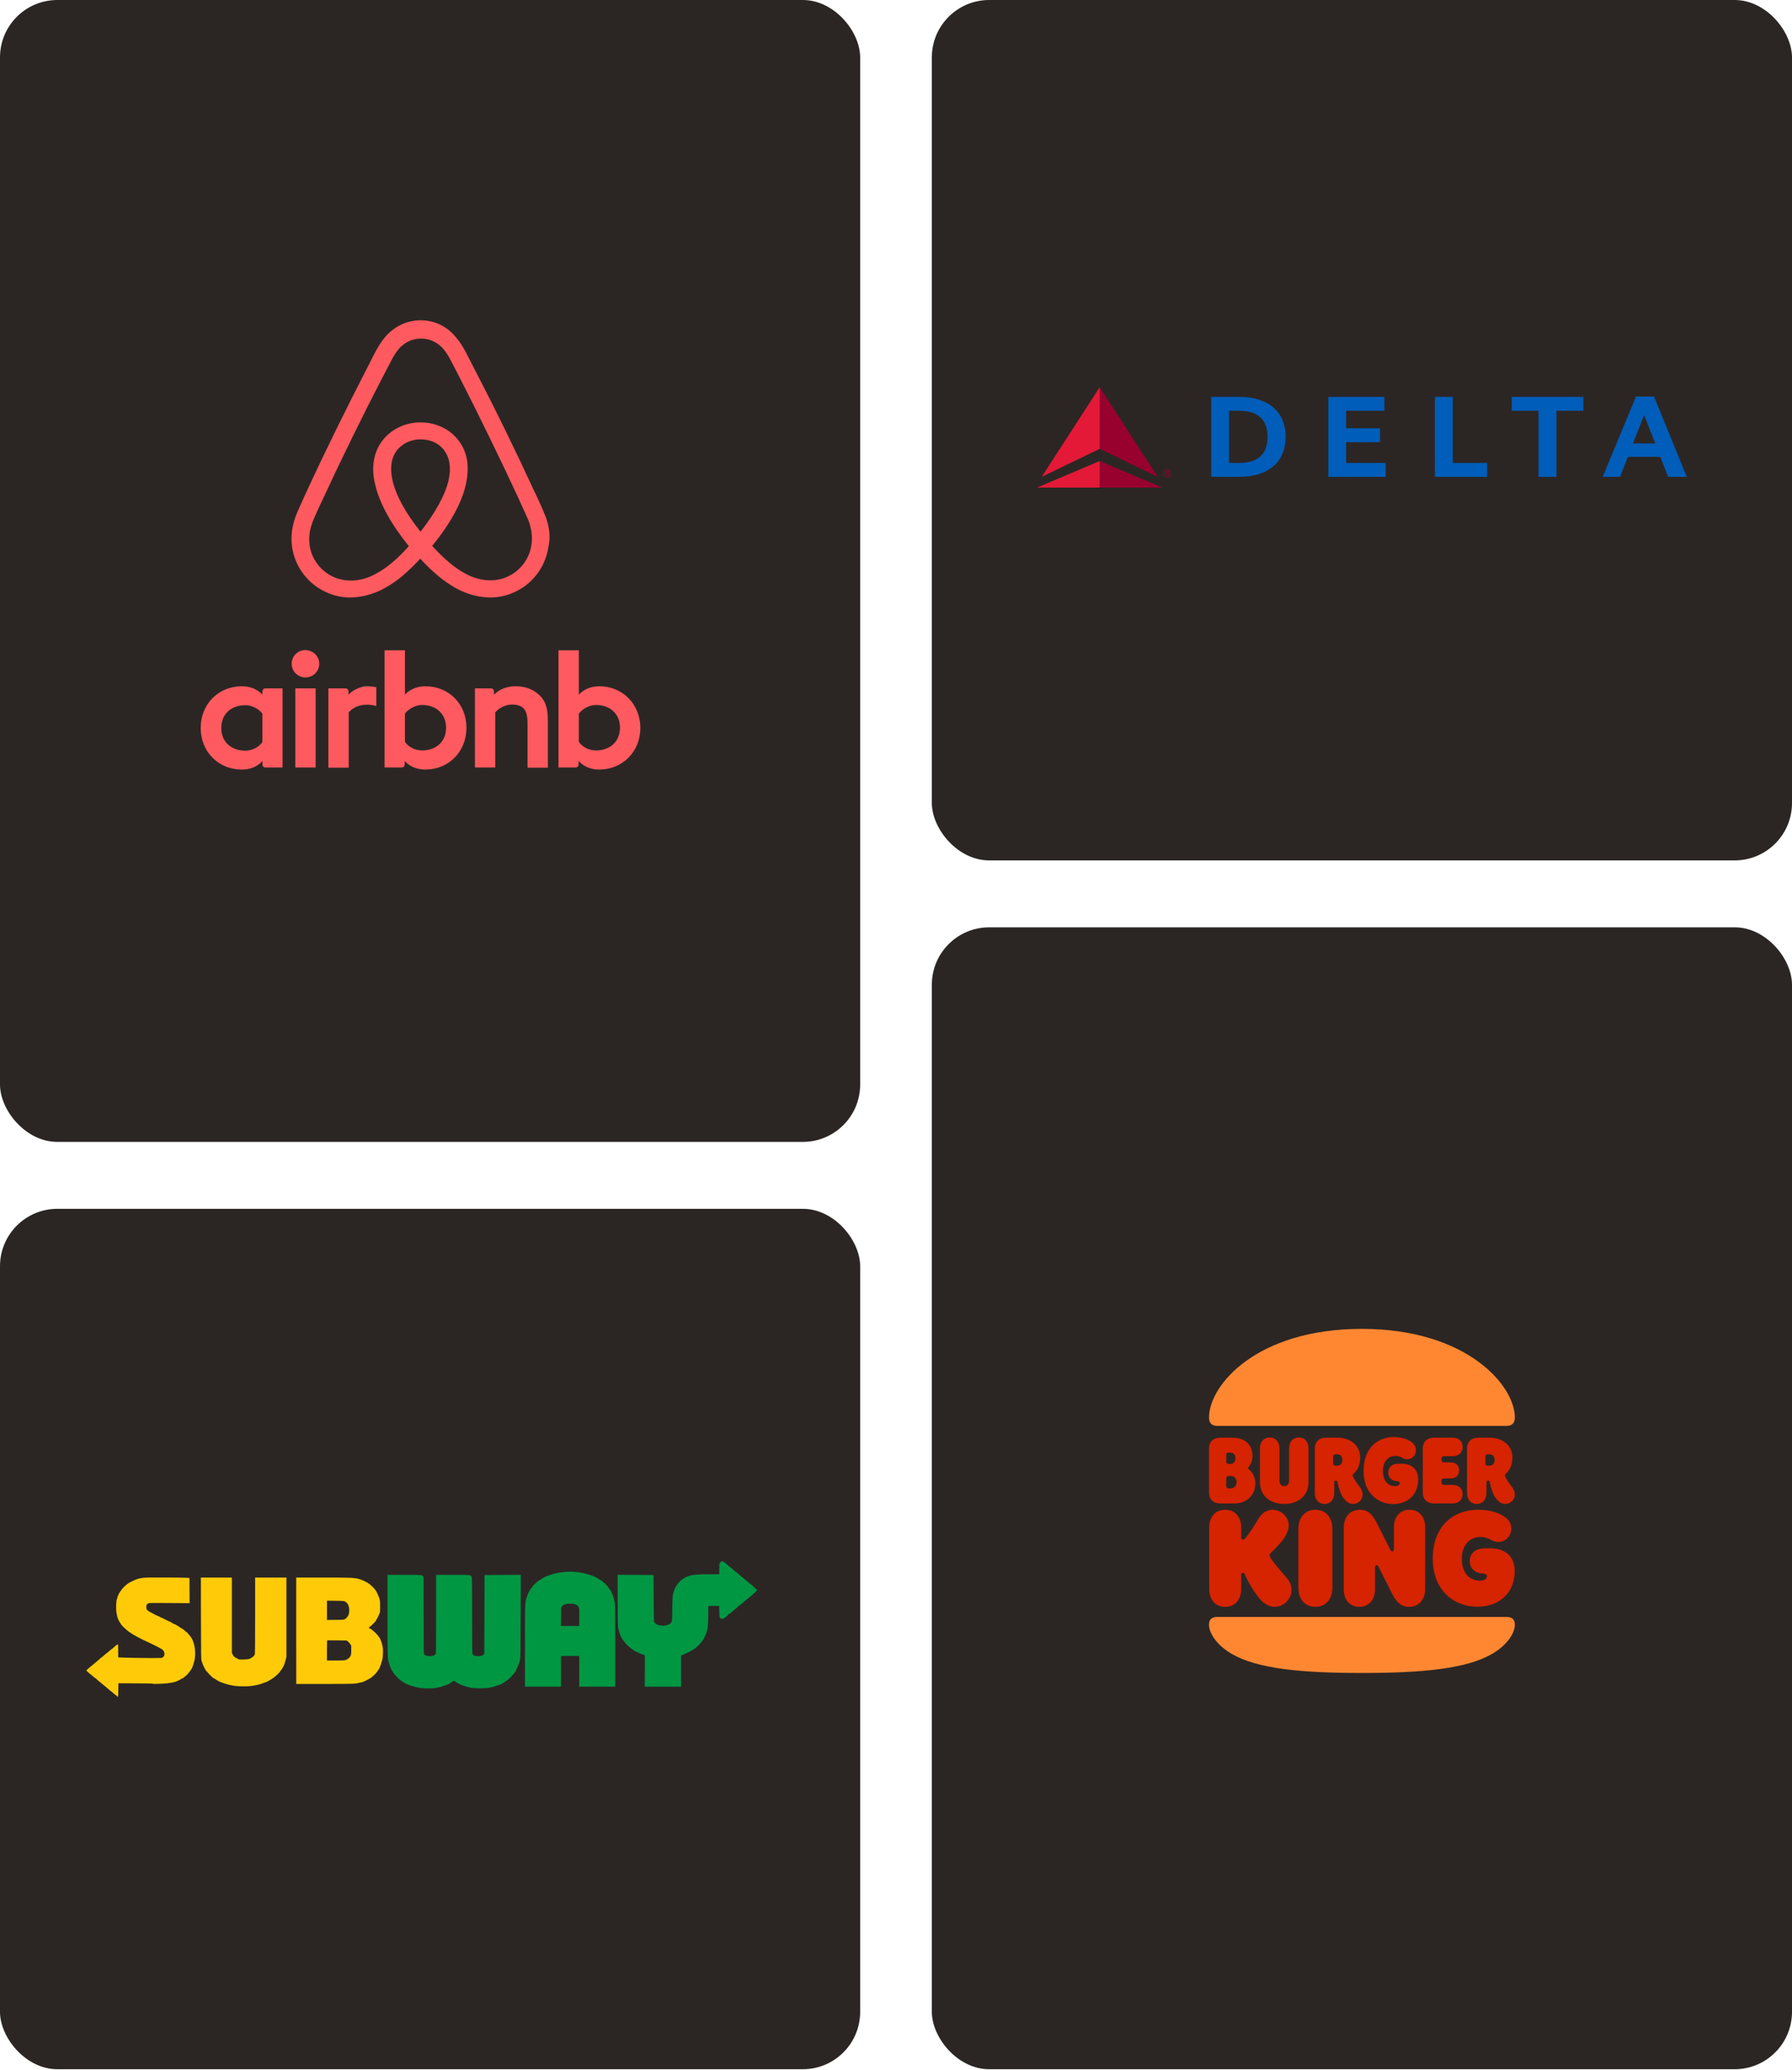 <?xml version="1.0" encoding="UTF-8"?> <svg xmlns="http://www.w3.org/2000/svg" width="375" height="433" viewBox="0 0 375 433" fill="none"><rect width="180" height="238.889" rx="12" fill="#2B2624"></rect><path d="M66.809 138.861C66.809 140.445 65.521 141.721 63.923 141.721C62.326 141.721 61.039 140.445 61.039 138.861C61.039 137.276 62.282 136 63.923 136C65.567 136.044 66.809 137.32 66.809 138.861ZM54.914 144.627V145.331C54.914 145.331 53.539 143.57 50.61 143.57C45.773 143.57 42 147.223 42 152.285C42 157.303 45.729 161 50.61 161C53.584 161 54.914 159.195 54.914 159.195V159.943C54.914 160.295 55.181 160.559 55.536 160.559H59.13V144.009H55.536C55.181 144.01 54.914 144.319 54.914 144.627ZM54.914 155.234C54.249 156.202 52.918 157.039 51.32 157.039C48.48 157.039 46.305 155.278 46.305 152.285C46.305 149.292 48.48 147.531 51.32 147.531C52.874 147.531 54.294 148.411 54.914 149.336V155.234ZM61.794 144.01H66.054V160.56H61.794V144.01ZM125.435 143.569C122.506 143.569 121.13 145.331 121.13 145.331V136.044H116.87V160.56H120.465C120.82 160.56 121.085 160.252 121.085 159.943V159.195C121.085 159.195 122.462 161 125.39 161C130.228 161 134 157.304 134 152.286C134 147.268 130.228 143.569 125.435 143.569ZM124.725 156.994C123.082 156.994 121.796 156.159 121.13 155.19V149.292C121.796 148.411 123.216 147.487 124.725 147.487C127.565 147.487 129.74 149.248 129.74 152.241C129.74 155.234 127.566 156.994 124.725 156.994ZM114.651 150.745V160.604H110.39V151.229C110.39 148.5 109.502 147.399 107.107 147.399C105.821 147.399 104.489 148.06 103.644 149.028V160.56H99.385V144.01H102.757C103.112 144.01 103.378 144.319 103.378 144.627V145.331C104.621 144.054 106.263 143.57 107.904 143.57C109.769 143.57 111.322 144.099 112.565 145.155C114.073 146.387 114.651 147.972 114.651 150.745ZM89.043 143.569C86.114 143.569 84.738 145.331 84.738 145.331V136.044H80.478V160.56H84.072C84.427 160.56 84.694 160.252 84.694 159.943V159.195C84.694 159.195 86.07 161 88.998 161C93.836 161 97.608 157.304 97.608 152.286C97.653 147.268 93.881 143.569 89.043 143.569ZM88.332 156.994C86.691 156.994 85.404 156.159 84.738 155.19V149.292C85.404 148.411 86.824 147.487 88.332 147.487C91.174 147.487 93.348 149.248 93.348 152.241C93.348 155.234 91.174 156.994 88.332 156.994ZM76.794 143.569C78.081 143.569 78.747 143.79 78.747 143.79V147.707C78.747 147.707 75.196 146.518 72.978 149.028V160.603H68.717V144.01H72.312C72.667 144.01 72.933 144.318 72.933 144.626V145.331C73.732 144.406 75.463 143.569 76.794 143.569Z" fill="#FF5A5F"></path><path d="M114.236 108.222C113.946 107.525 113.654 106.77 113.364 106.131C112.898 105.087 112.432 104.099 112.026 103.17L111.968 103.112C107.953 94.403 103.648 85.579 99.11 76.871L98.936 76.522C98.458 75.619 97.993 74.709 97.54 73.793C96.958 72.748 96.377 71.646 95.445 70.6C93.584 68.278 90.907 67 88.057 67C85.148 67 82.53 68.278 80.611 70.483C79.738 71.528 79.097 72.631 78.516 73.677C78.062 74.592 77.597 75.502 77.121 76.406L76.946 76.755C72.466 85.463 68.103 94.287 64.089 102.996L64.03 103.111C63.623 104.042 63.157 105.028 62.691 106.072C62.401 106.711 62.11 107.408 61.82 108.162C61.063 110.31 60.83 112.342 61.122 114.433C61.762 118.788 64.67 122.444 68.685 124.071C70.198 124.71 71.769 125 73.397 125C73.863 125 74.444 124.942 74.91 124.883C76.83 124.651 78.808 124.013 80.728 122.91C83.114 121.575 85.383 119.659 87.942 116.873C90.502 119.659 92.829 121.575 95.156 122.91C97.077 124.013 99.054 124.651 100.974 124.883C101.439 124.943 102.022 125 102.487 125C104.116 125 105.745 124.71 107.199 124.071C111.272 122.444 114.122 118.73 114.763 114.433C115.225 112.401 114.992 110.37 114.236 108.222ZM87.999 111.24C84.857 107.292 82.82 103.577 82.123 100.443C81.832 99.107 81.773 97.946 81.948 96.901C82.064 95.972 82.414 95.158 82.879 94.462C83.985 92.895 85.846 91.908 87.999 91.908C90.153 91.908 92.072 92.837 93.12 94.462C93.585 95.158 93.934 95.972 94.051 96.901C94.225 97.946 94.167 99.165 93.876 100.443C93.176 103.519 91.139 107.235 87.999 111.24ZM111.21 113.969C110.804 116.988 108.767 119.601 105.917 120.763C104.521 121.343 103.007 121.517 101.496 121.343C100.042 121.168 98.586 120.703 97.075 119.833C94.98 118.671 92.886 116.873 90.442 114.201C94.281 109.499 96.609 105.202 97.481 101.371C97.889 99.571 97.948 97.946 97.772 96.436C97.54 94.984 97.016 93.649 96.202 92.488C94.397 89.874 91.371 88.366 87.998 88.366C84.625 88.366 81.599 89.933 79.796 92.488C78.981 93.649 78.457 94.984 78.225 96.436C77.992 97.946 78.05 99.629 78.515 101.371C79.388 105.202 81.773 109.557 85.554 114.259C83.169 116.93 81.016 118.73 78.921 119.891C77.409 120.763 75.955 121.227 74.501 121.401C72.93 121.575 71.417 121.343 70.079 120.821C67.229 119.659 65.192 117.046 64.786 114.027C64.611 112.576 64.727 111.125 65.309 109.499C65.483 108.918 65.775 108.338 66.065 107.642C66.473 106.712 66.937 105.725 67.403 104.738L67.462 104.623C71.476 95.972 75.781 87.147 80.26 78.555L80.435 78.206C80.901 77.336 81.367 76.407 81.832 75.536C82.297 74.607 82.82 73.735 83.461 72.98C84.682 71.588 86.311 70.833 88.115 70.833C89.919 70.833 91.547 71.588 92.769 72.98C93.41 73.737 93.933 74.608 94.398 75.536C94.864 76.407 95.33 77.336 95.794 78.206L95.969 78.555C100.381 87.183 104.628 95.893 108.71 104.681V104.739C109.176 105.669 109.583 106.713 110.049 107.643C110.339 108.339 110.63 108.919 110.805 109.5C111.269 111.008 111.444 112.46 111.21 113.969Z" fill="#FF5A5F"></path><rect y="252.889" width="180" height="180" rx="12" fill="#2B2624"></rect><path d="M24.438 354.804C24.357 354.704 24.257 354.616 24.22 354.616C24.182 354.616 23.976 354.458 23.77 354.263C23.564 354.068 23.29 353.842 23.153 353.754C23.022 353.666 22.816 353.496 22.697 353.376C22.579 353.257 22.36 353.068 22.217 352.955C22.073 352.842 21.774 352.603 21.549 352.42C21.331 352.238 21.093 352.037 21.025 351.98C20.956 351.923 20.744 351.747 20.557 351.596C20.37 351.439 20.176 351.263 20.133 351.206C20.089 351.143 20.02 351.093 19.977 351.093C19.933 351.093 19.683 350.898 19.415 350.653C19.147 350.407 18.91 350.212 18.885 350.212C18.86 350.212 18.66 350.043 18.448 349.841L18.055 349.47L18.404 349.131C18.598 348.948 18.86 348.722 18.984 348.634C19.109 348.546 19.271 348.42 19.34 348.351C19.409 348.281 19.758 347.986 20.12 347.696C20.482 347.407 20.863 347.074 20.969 346.96C21.075 346.847 21.187 346.753 21.212 346.753C21.268 346.753 21.886 346.243 21.917 346.174C21.93 346.149 22.067 346.036 22.229 345.923C22.391 345.809 22.678 345.577 22.872 345.394C23.065 345.212 23.309 345.023 23.415 344.966C23.521 344.91 23.627 344.834 23.652 344.79C23.733 344.658 24.394 344.117 24.476 344.117C24.513 344.117 24.544 344.092 24.544 344.054C24.544 344.017 24.588 343.991 24.638 343.991C24.719 343.991 24.731 344.186 24.731 345.363V346.734L25.898 346.778C28.525 346.872 33.817 346.904 33.86 346.828C33.885 346.791 33.954 346.753 34.01 346.753C34.066 346.753 34.185 346.646 34.272 346.52C34.484 346.206 34.478 345.803 34.254 345.413C34.035 345.036 33.817 344.91 31.246 343.671C30.765 343.438 30.247 343.193 30.091 343.13C29.936 343.067 29.561 342.872 29.249 342.702C28.943 342.532 28.625 342.369 28.544 342.337C28.357 342.262 27.614 341.809 27.009 341.394C26.572 341.098 25.536 340.136 25.387 339.884C25.355 339.827 25.249 339.67 25.156 339.525C24.862 339.085 24.613 338.55 24.55 338.255C24.519 338.097 24.451 337.745 24.394 337.468C24.232 336.651 24.295 334.732 24.488 334.518C24.519 334.487 24.544 334.374 24.544 334.267C24.544 333.984 25.212 332.726 25.362 332.726C25.393 332.726 25.418 332.675 25.418 332.606C25.418 332.48 26.266 331.637 26.728 331.31C26.884 331.197 27.302 330.964 27.664 330.795C29.262 330.021 29.542 329.989 34.372 330.015C36.462 330.027 38.509 330.052 38.915 330.077L39.651 330.121L39.663 332.757L39.676 335.393L35.558 335.361C33.293 335.342 31.352 335.342 31.24 335.361C31.134 335.38 30.953 335.468 30.834 335.563C30.634 335.726 30.628 335.751 30.628 336.185C30.628 336.594 30.641 336.651 30.815 336.827C30.915 336.934 31.121 337.085 31.265 337.16C31.408 337.236 31.82 337.456 32.169 337.651C32.519 337.846 32.893 338.022 32.993 338.047C33.093 338.072 33.255 338.148 33.349 338.211C33.442 338.28 33.542 338.33 33.573 338.33C33.623 338.33 34.141 338.582 35.164 339.098C35.358 339.198 35.564 339.274 35.614 339.274C35.67 339.274 35.714 339.299 35.714 339.337C35.714 339.368 35.751 339.4 35.801 339.4C35.851 339.4 35.901 339.418 35.907 339.45C35.938 339.519 36.431 339.777 36.531 339.777C36.581 339.777 36.762 339.878 36.943 339.997C37.124 340.117 37.292 340.217 37.317 340.217C37.342 340.217 37.467 340.299 37.586 340.393C37.704 340.494 37.904 340.62 38.029 340.683C38.154 340.739 38.341 340.865 38.447 340.96C38.846 341.318 38.952 341.406 39.077 341.469C39.146 341.507 39.339 341.714 39.501 341.928C39.663 342.142 39.832 342.35 39.869 342.381C39.963 342.469 40.275 342.966 40.275 343.029C40.275 343.06 40.35 343.262 40.437 343.488C40.818 344.425 40.949 345.954 40.743 347.118C40.643 347.696 40.337 348.671 40.132 349.055C39.932 349.433 39.252 350.288 38.983 350.502C38.852 350.602 38.646 350.785 38.528 350.892C38.409 351.005 38.278 351.093 38.235 351.093C38.16 351.093 37.71 351.332 37.654 351.408C37.636 351.427 37.455 351.515 37.249 351.596C37.043 351.678 36.849 351.766 36.812 351.785C36.662 351.886 35.689 352.081 34.909 352.162C33.917 352.263 31.976 352.32 31.976 352.244C31.976 352.2 30.965 352.175 28.656 352.162C26.828 352.156 25.206 352.144 25.056 352.144L24.775 352.137L24.756 353.565C24.738 355.1 24.725 355.163 24.438 354.804ZM49.142 352.697C48.387 352.59 47.619 352.401 46.783 352.125C46.022 351.867 45.748 351.735 45.049 351.269C44.905 351.175 44.768 351.099 44.743 351.099C44.537 351.099 42.902 349.376 42.902 349.156C42.902 349.124 42.821 348.954 42.727 348.791C42.546 348.489 42.353 348.011 42.172 347.42C42.085 347.143 42.072 346.162 42.053 338.569L42.035 330.033H48.524V345.797L48.661 346.074C48.892 346.533 49.036 346.671 49.554 346.923L50.047 347.168H50.92C51.813 347.168 52.343 347.061 52.561 346.841C52.605 346.797 52.68 346.759 52.73 346.759C52.836 346.759 53.254 346.294 53.329 346.092C53.366 345.998 53.391 342.884 53.391 337.984V330.027H59.937V346.659L59.781 347.225C59.694 347.533 59.588 347.91 59.55 348.049C59.457 348.376 59.026 349.168 58.851 349.351C58.776 349.426 58.67 349.571 58.62 349.678C58.496 349.917 57.447 350.898 57.148 351.055C57.023 351.118 56.861 351.225 56.792 351.282C56.611 351.439 55.606 351.974 55.482 351.974C55.426 351.974 55.288 352.012 55.182 352.062C54.602 352.326 53.803 352.527 52.705 352.697C51.95 352.817 49.953 352.81 49.142 352.697ZM88.516 352.666C87.742 352.584 87.081 352.439 86.207 352.15C85.053 351.772 84.323 351.345 83.549 350.59C83.293 350.338 83.087 350.124 83.087 350.112C83.087 350.099 82.962 349.923 82.813 349.722C82.494 349.3 82.213 348.797 82.213 348.646C82.213 348.59 82.189 348.514 82.157 348.483C82.082 348.401 81.858 347.684 81.733 347.13C81.639 346.709 81.627 345.853 81.608 338.343L81.59 330.027H88.141V337.909C88.141 345.029 88.154 345.822 88.241 346.099C88.391 346.558 88.572 346.715 89.121 346.879C90.051 347.155 91.155 346.929 91.542 346.382L91.729 346.111L91.748 338.066L91.767 330.021H98.256V337.902C98.256 346.608 98.238 346.149 98.65 346.545C98.968 346.847 99.38 346.973 100.066 346.973C100.484 346.973 100.765 346.935 101.033 346.847C101.439 346.715 101.57 346.602 101.751 346.218C101.869 345.973 101.869 345.728 101.869 337.997V330.027H108.421V338.23C108.421 345.35 108.409 346.501 108.328 346.942C108.209 347.583 107.978 348.281 107.735 348.734C107.635 348.929 107.548 349.124 107.548 349.175C107.548 349.225 107.51 349.3 107.473 349.351C107.435 349.401 107.31 349.546 107.211 349.684C106.855 350.168 106.356 350.716 106.031 350.961C105.451 351.408 104.634 351.905 104.334 351.986C104.228 352.011 103.935 352.112 103.679 352.2C102.456 352.628 100.74 352.823 99.411 352.672C98.706 352.596 97.476 352.307 97.115 352.144C97.002 352.087 96.778 351.999 96.615 351.949C96.316 351.848 95.567 351.42 95.349 351.225C95.13 351.03 94.962 351.018 94.693 351.169C94.556 351.244 94.444 351.332 94.444 351.357C94.444 351.414 93.452 351.98 93.352 351.98C93.277 351.98 92.952 352.1 92.665 352.232C91.854 352.603 89.87 352.81 88.516 352.666ZM110.381 352.276C110.362 352.232 110.362 348.432 110.368 343.828C110.387 336.173 110.399 335.43 110.499 335.028C110.599 334.613 110.849 333.87 110.967 333.631C110.998 333.569 111.092 333.38 111.173 333.204C111.254 333.034 111.366 332.845 111.416 332.789C111.61 332.587 111.916 332.166 111.916 332.109C111.916 332.078 112.034 331.952 112.178 331.832C112.321 331.713 112.583 331.48 112.752 331.323C112.92 331.166 113.089 331.034 113.126 331.034C113.164 331.034 113.357 330.92 113.557 330.782C114.33 330.254 115.703 329.757 117.12 329.492C117.887 329.354 119.871 329.297 120.708 329.398C121.8 329.524 122.873 329.775 123.434 330.033C123.578 330.103 123.746 330.153 123.803 330.153C123.927 330.153 124.714 330.549 124.976 330.75C125.082 330.826 125.269 330.945 125.394 331.008C125.675 331.153 126.673 332.078 126.785 332.292C126.829 332.38 126.96 332.556 127.079 332.688C127.453 333.109 127.877 334.097 128.102 335.091C128.214 335.569 128.22 336.034 128.22 343.96V352.326H121.731L121.712 349.105L121.694 345.885H116.907L116.889 349.105L116.87 352.326L113.638 352.345C111.036 352.351 110.405 352.339 110.381 352.276ZM121.712 338.569C121.712 336.544 121.706 336.399 121.581 336.059C121.425 335.625 121.244 335.449 120.739 335.223C119.89 334.852 118.648 334.858 117.843 335.242C117.351 335.474 117.257 335.569 117.063 335.984L116.907 336.33V340.721H121.712V338.569ZM135.496 349.124V345.904L134.935 345.721C134.629 345.621 134.13 345.419 133.836 345.268C133.537 345.117 133.269 344.992 133.231 344.992C133.144 344.992 132.514 344.545 131.964 344.098C131.528 343.74 131.078 343.224 130.723 342.664C130.623 342.507 130.511 342.35 130.473 342.306C130.392 342.218 130.049 341.186 129.918 340.639C129.837 340.299 129.824 339.45 129.824 335.128V330.021H136.251V334.437C136.251 338.966 136.276 339.469 136.501 339.739C136.725 340.01 137.368 340.393 137.749 340.488C138.204 340.595 139.203 340.614 139.615 340.519C140.276 340.368 140.825 339.953 141.062 339.425C141.168 339.198 141.175 338.972 141.181 337.129C141.181 336.003 141.212 334.814 141.243 334.487C141.312 333.808 141.555 332.845 141.767 332.38C141.911 332.065 142.703 331.027 142.791 331.027C142.816 331.027 142.99 330.908 143.178 330.769C143.583 330.461 144.101 330.21 144.482 330.14C144.638 330.115 144.962 330.046 145.199 329.996C145.555 329.92 146.148 329.901 148.332 329.895H151.027V328.486C151.027 327.115 151.059 326.901 151.215 327.19C151.252 327.259 151.383 327.379 151.514 327.454C151.645 327.53 151.92 327.763 152.132 327.958C152.344 328.153 152.6 328.36 152.706 328.417C152.812 328.473 152.918 328.555 152.949 328.599C153.037 328.738 153.679 329.272 153.76 329.272C153.804 329.272 153.842 329.297 153.842 329.329C153.842 329.36 154.216 329.687 154.665 330.059C155.121 330.43 155.545 330.801 155.607 330.883C155.67 330.964 155.757 331.034 155.801 331.034C155.845 331.034 156.057 331.197 156.281 331.398C156.506 331.6 156.749 331.807 156.837 331.864C157.124 332.046 157.648 332.562 157.648 332.663C157.648 332.776 157.118 333.292 156.743 333.543C156.606 333.638 156.437 333.77 156.369 333.845C156.3 333.921 155.907 334.254 155.495 334.6C155.083 334.94 154.721 335.248 154.684 335.286C154.647 335.323 154.547 335.405 154.459 335.456C154.366 335.512 154.129 335.713 153.923 335.908C153.717 336.103 153.523 336.254 153.492 336.254C153.461 336.254 153.267 336.412 153.062 336.607C152.856 336.802 152.6 337.022 152.494 337.091C152.388 337.16 152.088 337.406 151.839 337.619C151.589 337.833 151.308 338.072 151.221 338.142L151.065 338.274L151.046 336.852L151.027 335.43L149.442 335.449C148.244 335.462 147.833 335.487 147.776 335.55C147.714 335.613 147.689 336.192 147.658 338.035C147.614 340.909 147.608 340.928 146.909 342.387C146.778 342.664 146.591 342.979 146.491 343.086C146.397 343.193 146.154 343.469 145.954 343.696C145.755 343.929 145.555 344.117 145.518 344.117C145.474 344.117 145.343 344.212 145.224 344.325C144.956 344.583 144.513 344.891 144.226 345.017C144.107 345.067 143.77 345.224 143.477 345.363C143.184 345.501 142.747 345.684 142.497 345.765L142.048 345.916L142.029 349.124L142.011 352.332L138.753 352.345H135.502L135.496 349.124ZM61.99 341.161V330.027H67.537C73.603 330.027 74.276 330.059 75.281 330.379C75.93 330.587 76.797 331.015 77.29 331.367C77.646 331.625 78.12 332.09 78.519 332.581C78.75 332.858 79.187 333.776 79.374 334.38C79.53 334.871 79.543 334.984 79.543 336.103C79.543 336.902 79.524 337.336 79.481 337.393C79.443 337.443 79.374 337.594 79.331 337.726C79.243 337.997 78.881 338.708 78.701 338.966C78.638 339.06 78.582 339.154 78.582 339.179C78.582 339.223 77.59 340.217 77.54 340.217C77.49 340.217 77.147 340.494 77.147 340.532C77.147 340.551 77.259 340.62 77.403 340.683C77.54 340.746 77.721 340.859 77.802 340.928C77.883 340.997 78.058 341.148 78.189 341.249C78.719 341.664 79.468 342.57 79.587 342.947C79.63 343.086 79.686 343.224 79.711 343.262C79.817 343.4 80.086 344.425 80.129 344.866C80.186 345.444 80.129 346.665 80.023 347.13C79.898 347.684 79.518 348.772 79.356 349.068C79.162 349.407 78.782 349.942 78.613 350.112C78.052 350.678 77.69 350.98 77.403 351.137C77.215 351.238 76.947 351.382 76.81 351.458C76.298 351.735 75.712 351.974 75.543 351.974C75.45 351.974 75.275 352.005 75.156 352.043C74.42 352.269 73.852 352.288 67.874 352.288H61.996L61.99 341.161ZM72.211 347.313C72.529 347.231 72.941 346.986 72.997 346.847C73.016 346.797 73.072 346.759 73.116 346.759C73.159 346.759 73.266 346.614 73.353 346.432C73.49 346.136 73.503 346.029 73.503 345.193V344.275L73.272 343.916C73.147 343.721 72.922 343.476 72.779 343.381L72.517 343.205L70.514 343.174C69.415 343.155 68.492 343.149 68.467 343.161C68.442 343.174 68.417 344.13 68.417 345.281V347.382H70.171C71.3 347.388 72.024 347.363 72.211 347.313ZM72.211 338.72C72.51 338.557 72.935 337.984 73.003 337.638C73.209 336.644 73.022 335.695 72.535 335.286C72.086 334.902 72.099 334.902 70.183 334.883L68.423 334.864V338.903L70.183 338.884C71.874 338.865 71.955 338.859 72.211 338.72Z" fill="#FFCB08"></path><path d="M88.076 352.578C87.352 352.471 86.821 352.339 86.035 352.068C85.255 351.804 85.143 351.747 84.606 351.376C84.388 351.225 84.182 351.099 84.163 351.099C84.138 351.099 83.901 350.886 83.626 350.621C82.822 349.835 82.379 349.131 82.035 348.08C81.636 346.86 81.648 347.181 81.648 338.198V330.027H84.862C87.389 330.027 88.076 330.046 88.076 330.103C88.076 330.147 88.082 333.719 88.088 338.041C88.101 345.608 88.107 345.916 88.225 346.187C88.356 346.495 88.556 346.753 88.668 346.753C88.706 346.753 88.831 346.797 88.937 346.854C89.224 346.998 89.848 347.067 90.316 347.011C91.09 346.91 91.595 346.558 91.757 345.992C91.795 345.86 91.82 342.815 91.82 337.902V330.027H94.996C97.835 330.027 98.178 330.04 98.209 330.128C98.228 330.184 98.247 333.77 98.247 338.097C98.247 345.614 98.253 345.979 98.365 346.224C98.428 346.363 98.552 346.539 98.633 346.621C99.077 347.03 100.287 347.162 101.023 346.885C101.485 346.709 101.523 346.684 101.729 346.325L101.897 346.036L101.928 338.047L101.959 330.059L105.192 330.04L108.424 330.021L108.399 338.343C108.38 345.941 108.368 346.703 108.268 347.105C108.118 347.728 107.881 348.395 107.7 348.715C107.613 348.866 107.544 349.036 107.544 349.093C107.544 349.244 106.895 350.074 106.396 350.565C106.146 350.804 105.753 351.131 105.516 351.282C105.279 351.433 104.986 351.622 104.861 351.697C104.742 351.772 104.53 351.873 104.393 351.917C104.256 351.961 104.062 352.03 103.956 352.074C103.644 352.206 102.927 352.401 102.334 352.521C101.523 352.685 99.314 352.685 98.559 352.521C98.053 352.414 97.336 352.194 96.999 352.049C96.911 352.011 96.774 351.967 96.687 351.949C96.549 351.917 95.389 351.257 95.314 351.162C95.295 351.143 95.22 351.087 95.139 351.043C94.983 350.955 94.815 351.024 94.241 351.427C94.085 351.54 93.86 351.684 93.741 351.747C93.305 351.999 91.975 352.433 91.196 352.565C90.547 352.691 88.837 352.691 88.076 352.578ZM110.415 344.029C110.415 334.801 110.39 335.317 110.858 334.021C111.12 333.298 111.269 333.021 111.669 332.537C111.8 332.373 111.906 332.216 111.906 332.185C111.906 332.153 112.081 331.971 112.293 331.782C112.505 331.593 112.779 331.348 112.898 331.241C113.017 331.128 113.141 331.034 113.185 331.034C113.229 331.034 113.372 330.952 113.51 330.851C113.834 330.612 114.726 330.153 114.864 330.153C114.92 330.153 115.076 330.109 115.201 330.052C115.906 329.744 117.122 329.492 118.345 329.398C119.843 329.279 121.497 329.455 122.826 329.87C123.119 329.964 123.487 330.071 123.643 330.121C124.011 330.228 124.648 330.555 125.016 330.813C125.172 330.927 125.359 331.034 125.428 331.059C125.496 331.078 125.702 331.241 125.89 331.417C126.077 331.593 126.289 331.782 126.37 331.832C126.451 331.889 126.632 332.097 126.769 332.304C126.907 332.512 127.075 332.732 127.137 332.795C127.437 333.097 127.949 334.424 128.098 335.286C128.18 335.77 128.192 336.928 128.192 344.067V352.288H121.771V345.872H116.842V352.288H110.415V344.029ZM121.771 338.613V336.512L121.609 336.072C121.415 335.55 121.322 335.462 120.71 335.179C120.292 334.99 120.174 334.965 119.556 334.94C118.757 334.908 118.296 334.984 117.796 335.217C117.322 335.437 117.241 335.518 117.041 335.934L116.873 336.28L116.854 338.494L116.835 340.708H121.765L121.771 338.613ZM135.499 349.087V345.879L135.199 345.79C134.763 345.658 133.951 345.325 133.658 345.155C133.521 345.073 133.334 344.992 133.246 344.973C133.159 344.954 133.034 344.885 132.966 344.822C132.897 344.759 132.679 344.595 132.473 344.457C131.661 343.903 130.782 342.884 130.401 342.067C130.201 341.633 129.939 340.739 129.871 340.261C129.839 340.041 129.814 337.651 129.814 334.94V330.015L133.009 330.033L136.204 330.052L136.235 334.676C136.26 337.915 136.291 339.356 136.341 339.5C136.416 339.708 136.797 340.091 137.134 340.305C137.402 340.475 138.188 340.658 138.638 340.658C139.561 340.658 140.422 340.356 140.778 339.915C141.215 339.368 141.196 339.506 141.24 336.663C141.265 335.248 141.302 334.003 141.321 333.896C141.558 332.864 141.851 332.191 142.325 331.593C142.912 330.864 143.885 330.272 144.765 330.115C145.832 329.92 146.157 329.908 148.572 329.901H151.08V328.505C151.08 327.171 151.086 327.108 151.192 327.241C151.255 327.316 151.411 327.448 151.548 327.536C151.685 327.624 151.966 327.857 152.166 328.046C152.365 328.234 152.559 328.398 152.59 328.398C152.621 328.398 152.858 328.593 153.121 328.838C153.383 329.084 153.62 329.279 153.651 329.279C153.682 329.279 153.788 329.36 153.888 329.467C153.988 329.568 154.375 329.901 154.743 330.197C155.111 330.499 155.467 330.795 155.535 330.857C155.604 330.92 155.829 331.109 156.035 331.273C156.24 331.436 156.459 331.631 156.521 331.713C156.584 331.788 156.671 331.858 156.715 331.858C156.758 331.858 156.989 332.04 157.226 332.266L157.657 332.675L157.314 333.002C157.127 333.185 156.858 333.418 156.715 333.524C156.365 333.789 155.18 334.783 154.774 335.147C154.593 335.311 154.418 335.449 154.393 335.449C154.369 335.449 154.181 335.607 153.975 335.802C153.769 335.997 153.501 336.217 153.383 336.292C153.264 336.374 152.996 336.594 152.79 336.789C152.584 336.984 152.397 337.141 152.365 337.141C152.334 337.141 152.097 337.336 151.835 337.582C151.573 337.821 151.323 338.022 151.28 338.022C151.236 338.022 151.205 338.053 151.205 338.085C151.205 338.123 151.18 338.148 151.142 338.148C151.105 338.148 151.074 337.619 151.068 336.783L151.049 335.418L149.626 335.399C148.072 335.38 147.748 335.424 147.692 335.651C147.673 335.726 147.654 336.6 147.654 337.582C147.654 339.456 147.598 340.293 147.423 340.978C147.305 341.456 146.899 342.387 146.619 342.834C146.388 343.193 145.589 344.029 145.09 344.425C144.697 344.74 143.236 345.47 142.488 345.734L141.976 345.916V352.307H135.487L135.499 349.087Z" fill="#009743" stroke="#009743" stroke-width="1.114"></path><rect x="195" width="180" height="180" rx="12" fill="#2B2624"></rect><g clip-path="url(#clip0_6734_11973)"><path d="M242.277 99.759L230.133 93.897V81L242.277 99.759ZM243.241 102L230.133 96.447V102H243.241Z" fill="#98002E"></path><path d="M217.985 99.759L230.132 81V93.895L217.985 99.759ZM217.023 102H230.132V96.447L217.023 102Z" fill="#E31937"></path><path d="M244.3 98.144C244.776 98.144 245.161 98.533 245.161 99.01C245.161 99.487 244.776 99.875 244.3 99.875C244.072 99.875 243.852 99.784 243.69 99.622C243.528 99.459 243.438 99.239 243.438 99.01C243.438 98.78 243.528 98.56 243.69 98.398C243.852 98.236 244.072 98.144 244.3 98.144ZM244.3 99.748C244.397 99.749 244.493 99.73 244.583 99.693C244.672 99.656 244.754 99.601 244.822 99.533C244.891 99.464 244.945 99.382 244.983 99.293C245.02 99.203 245.039 99.107 245.039 99.01C245.039 98.6 244.709 98.269 244.3 98.269C243.892 98.269 243.564 98.599 243.564 99.01C243.564 99.107 243.583 99.203 243.62 99.293C243.657 99.382 243.711 99.464 243.779 99.532C243.848 99.601 243.929 99.656 244.018 99.692C244.108 99.73 244.204 99.749 244.3 99.748ZM244.111 99.505H243.986V98.507H244.37C244.595 98.507 244.683 98.606 244.683 98.785C244.683 98.969 244.567 99.045 244.433 99.068L244.73 99.505H244.588L244.29 99.068H244.111V99.505ZM244.111 98.956H244.272C244.408 98.956 244.556 98.95 244.556 98.785C244.556 98.656 244.441 98.618 244.333 98.618H244.11V98.956H244.111V98.956Z" fill="#98002E"></path><path d="M253.469 99.759H259.363C265.42 99.759 269.035 96.614 269.035 91.391C269.035 86.171 265.42 83.028 259.363 83.028H253.469V99.759ZM257.195 85.933H259.36C263.293 85.933 265.258 87.877 265.258 91.391C265.258 94.904 263.293 96.852 259.36 96.852H257.195V85.933ZM281.695 92.506H288.782V89.601H281.695V85.933H289.705V83.028H277.967V99.759H289.966V96.852H281.695V92.506ZM311.199 96.852H304.014V83.028H300.272V99.759H311.199V96.852ZM331.325 83.028H316.348V85.933H321.963V99.759H325.71V85.933H331.325V83.028ZM352.982 99.759H349.08L347.444 95.566H340.657L339.027 99.759H335.379L342.358 82.957V82.955H346.122L352.982 99.759ZM346.385 92.768L344.053 86.83L341.718 92.768H346.385Z" fill="#005DB9"></path></g><rect x="195" y="194" width="180" height="238.889" rx="12" fill="#2B2624"></rect><g clip-path="url(#clip1_6734_11973)"><path d="M312.173 346.036C306.833 349.114 297.672 349.993 285 349.993C272.328 349.993 263.167 349.114 257.827 346.036C254.622 344.194 253 341.682 253 339.881C253 338.855 253.534 338.269 254.725 338.269H315.274C316.466 338.269 316.999 338.855 316.999 339.881C317 341.682 315.378 344.194 312.173 346.036ZM315.274 298.297H254.725C253.534 298.297 253 297.668 253 296.538C253 289.837 262.879 278.007 285 278.007C306.916 278.007 317 289.837 317 296.538C317 297.668 316.466 298.297 315.274 298.297Z" fill="#FF8732"></path><path d="M253 312.263V303.029C253 301.731 253.781 300.767 255.403 300.767H257.847C260.435 300.767 262.099 302.108 262.099 304.619C262.099 305.688 261.709 306.421 261.319 306.881C261.217 307.007 261.154 307.049 261.154 307.153C261.154 307.238 261.257 307.321 261.36 307.405C261.606 307.614 262.694 308.472 262.694 310.336C262.694 312.66 261.032 314.524 258.299 314.524H255.403C253.781 314.524 253 313.561 253 312.263ZM256.615 305.792C256.615 306.066 256.779 306.275 257.129 306.275H257.395C258.279 306.275 258.546 305.563 258.546 305.06C258.546 304.515 258.278 303.887 257.395 303.887H257.129C256.779 303.887 256.615 304.097 256.615 304.369V305.792ZM256.615 310.902C256.615 311.174 256.779 311.383 257.129 311.383H257.498C258.483 311.383 258.771 310.609 258.771 310.064C258.771 309.457 258.484 308.787 257.498 308.787H257.129C256.779 308.787 256.615 308.997 256.615 309.269V310.902ZM268.732 314.628C272.06 314.628 273.827 312.597 273.827 310.043V302.987C273.827 301.731 273.108 300.725 271.793 300.725C270.479 300.725 269.76 301.731 269.76 302.987V309.812C269.76 310.315 269.472 310.902 268.732 310.902C267.993 310.902 267.746 310.315 267.746 309.812V302.987C267.746 301.731 267.007 300.725 265.692 300.725C264.377 300.725 263.658 301.731 263.658 302.987V310.043C263.66 312.598 265.405 314.628 268.732 314.628ZM281.139 313.395C280.584 312.661 280.092 311.216 279.906 310.149C279.865 309.897 279.784 309.751 279.537 309.751C279.332 309.751 279.209 309.877 279.209 310.149V312.368C279.209 313.624 278.49 314.629 277.175 314.629C275.86 314.629 275.142 313.624 275.142 312.368V303.029C275.142 301.73 275.922 300.767 277.544 300.767H279.867C282.475 300.767 284.632 302.274 284.632 304.934C284.632 306.692 283.892 307.802 283.255 308.305C283.07 308.451 283.03 308.598 283.091 308.766C283.358 309.498 283.892 310.19 284.488 310.984C284.857 311.466 285.145 311.989 285.145 312.702C285.145 313.77 284.219 314.628 283.152 314.628C282.494 314.628 281.837 314.335 281.139 313.395ZM280.912 305.416C280.912 304.871 280.646 304.243 279.783 304.243H279.495C279.145 304.243 278.981 304.454 278.981 304.726V306.148C278.981 306.421 279.145 306.629 279.495 306.629H279.783C280.646 306.629 280.912 305.939 280.912 305.416ZM291.511 314.65C294.736 314.65 296.769 312.555 296.769 309.499C296.769 307.552 295.618 306.212 293.319 306.212H292.662C291.449 306.212 290.505 306.799 290.505 308.117C290.505 309.29 291.511 309.856 292.272 309.856C292.662 309.856 292.909 309.982 292.909 310.274C292.909 310.651 292.478 310.903 291.984 310.903C290.444 310.903 289.396 309.793 289.396 307.72C289.396 305.416 290.834 304.579 291.943 304.579C293.299 304.579 293.525 305.292 294.469 305.292C295.558 305.292 296.298 304.37 296.298 303.408C296.298 302.695 295.989 302.151 295.518 301.774C294.654 301.124 293.443 300.643 291.636 300.643C288.452 300.643 285.35 302.779 285.35 307.72C285.349 312.451 288.45 314.65 291.511 314.65ZM304.02 314.524C305.17 314.524 306.074 313.833 306.074 312.577C306.074 311.341 305.17 310.65 304.02 310.65H302.171C301.822 310.65 301.658 310.441 301.658 310.168V309.77C301.658 309.498 301.822 309.289 302.171 309.289H303.588C304.575 309.289 305.355 308.682 305.355 307.613C305.355 306.546 304.575 305.938 303.588 305.938H302.171C301.822 305.938 301.658 305.728 301.658 305.456V305.121C301.658 304.849 301.822 304.639 302.171 304.639H304.02C305.17 304.639 306.074 303.948 306.074 302.692C306.074 301.456 305.17 300.765 304.02 300.765H300.138C298.516 300.765 297.735 301.728 297.735 303.027V312.26C297.735 313.558 298.516 314.522 300.138 314.522H304.02V314.524ZM306.997 312.369V303.03C306.997 301.731 307.778 300.768 309.4 300.768H311.721C314.329 300.768 316.487 302.276 316.487 304.935C316.487 306.694 315.747 307.804 315.11 308.306C314.925 308.452 314.884 308.599 314.946 308.766C315.212 309.499 315.643 310.086 316.342 310.986C316.712 311.467 316.999 311.99 316.999 312.703C316.999 313.771 316.074 314.629 315.007 314.629C314.35 314.629 313.692 314.337 312.994 313.393C312.439 312.66 311.947 311.215 311.762 310.147C311.721 309.896 311.639 309.75 311.392 309.75C311.188 309.75 311.064 309.875 311.064 310.147V312.367C311.064 313.623 310.345 314.628 309.03 314.628C307.716 314.628 306.997 313.624 306.997 312.369ZM310.838 306.149C310.838 306.421 311.002 306.631 311.352 306.631H311.639C312.503 306.631 312.769 305.94 312.769 305.416C312.769 304.871 312.503 304.243 311.639 304.243H311.352C311.002 304.243 310.838 304.454 310.838 304.726V306.149ZM265.898 325.936C265.713 325.643 265.693 325.454 265.693 325.371C265.693 325.141 265.816 324.973 266.062 324.743C266.638 324.198 268.055 322.837 268.836 321.602C269.43 320.66 269.677 319.802 269.677 319.091C269.677 317.269 268.055 315.844 266.288 315.844C265.158 315.844 264.09 316.494 263.372 317.687C262.407 319.278 261.256 321.12 260.517 321.854C260.332 322.043 260.23 322.084 260.087 322.084C259.84 322.084 259.738 321.917 259.738 321.645V319.55C259.738 317.499 258.546 315.844 256.389 315.844C254.212 315.844 253.041 317.498 253.041 319.55V332.449C253.041 334.501 254.211 336.156 256.389 336.156C258.546 336.156 259.738 334.502 259.738 332.449V329.477C259.738 329.225 259.84 329.037 260.087 329.037C260.415 329.037 260.498 329.372 260.579 329.54C261.052 330.691 262.428 333.14 263.701 334.585C264.565 335.548 265.632 336.156 266.762 336.156C268.672 336.156 270.275 334.459 270.275 332.638C270.275 331.508 269.801 330.669 268.898 329.665C267.747 328.386 266.391 326.71 265.898 325.936ZM275.264 315.843C272.964 315.843 271.711 317.602 271.711 319.8V332.196C271.711 334.395 272.964 336.154 275.264 336.154C277.564 336.154 278.817 334.395 278.817 332.196V319.8C278.817 317.603 277.566 315.843 275.264 315.843ZM294.961 315.843C292.845 315.843 291.695 317.455 291.695 319.487V324.009C291.695 324.385 291.572 324.554 291.346 324.554C291.182 324.554 291.058 324.449 290.915 324.157L288.061 318.503C286.972 316.345 285.842 315.843 284.548 315.843C282.391 315.843 281.2 317.497 281.2 319.57V332.511C281.2 334.543 282.35 336.155 284.466 336.155C286.581 336.155 287.732 334.543 287.732 332.511V327.989C287.732 327.612 287.854 327.444 288.081 327.444C288.245 327.444 288.368 327.549 288.511 327.842L291.366 333.495C292.455 335.653 293.625 336.155 294.878 336.155C297.035 336.155 298.227 334.501 298.227 332.428V319.487C298.227 317.455 297.077 315.843 294.961 315.843ZM311.783 323.905H310.777C308.968 323.905 307.572 324.763 307.572 326.647C307.572 328.364 309.092 329.181 310.222 329.181C310.777 329.181 311.166 329.348 311.166 329.787C311.166 330.333 310.509 330.687 309.811 330.687C307.49 330.687 305.908 329.075 305.908 326.081C305.908 322.752 308.065 321.537 309.728 321.537C311.762 321.537 312.09 322.584 313.507 322.584C315.15 322.584 316.259 321.224 316.259 319.842C316.259 318.816 315.808 318.02 315.089 317.476C313.836 316.533 311.947 315.842 309.276 315.842C304.491 315.842 299.828 318.919 299.828 326.081C299.828 332.928 304.49 336.132 309.091 336.132C313.917 336.132 316.978 333.095 316.978 328.657C316.979 325.852 315.255 323.905 311.783 323.905Z" fill="#D62300"></path></g><defs><clipPath id="clip0_6734_11973"><rect width="136" height="21" fill="white" transform="translate(217 81)"></rect></clipPath><clipPath id="clip1_6734_11973"><rect width="64" height="72" fill="white" transform="translate(253 278)"></rect></clipPath></defs></svg> 